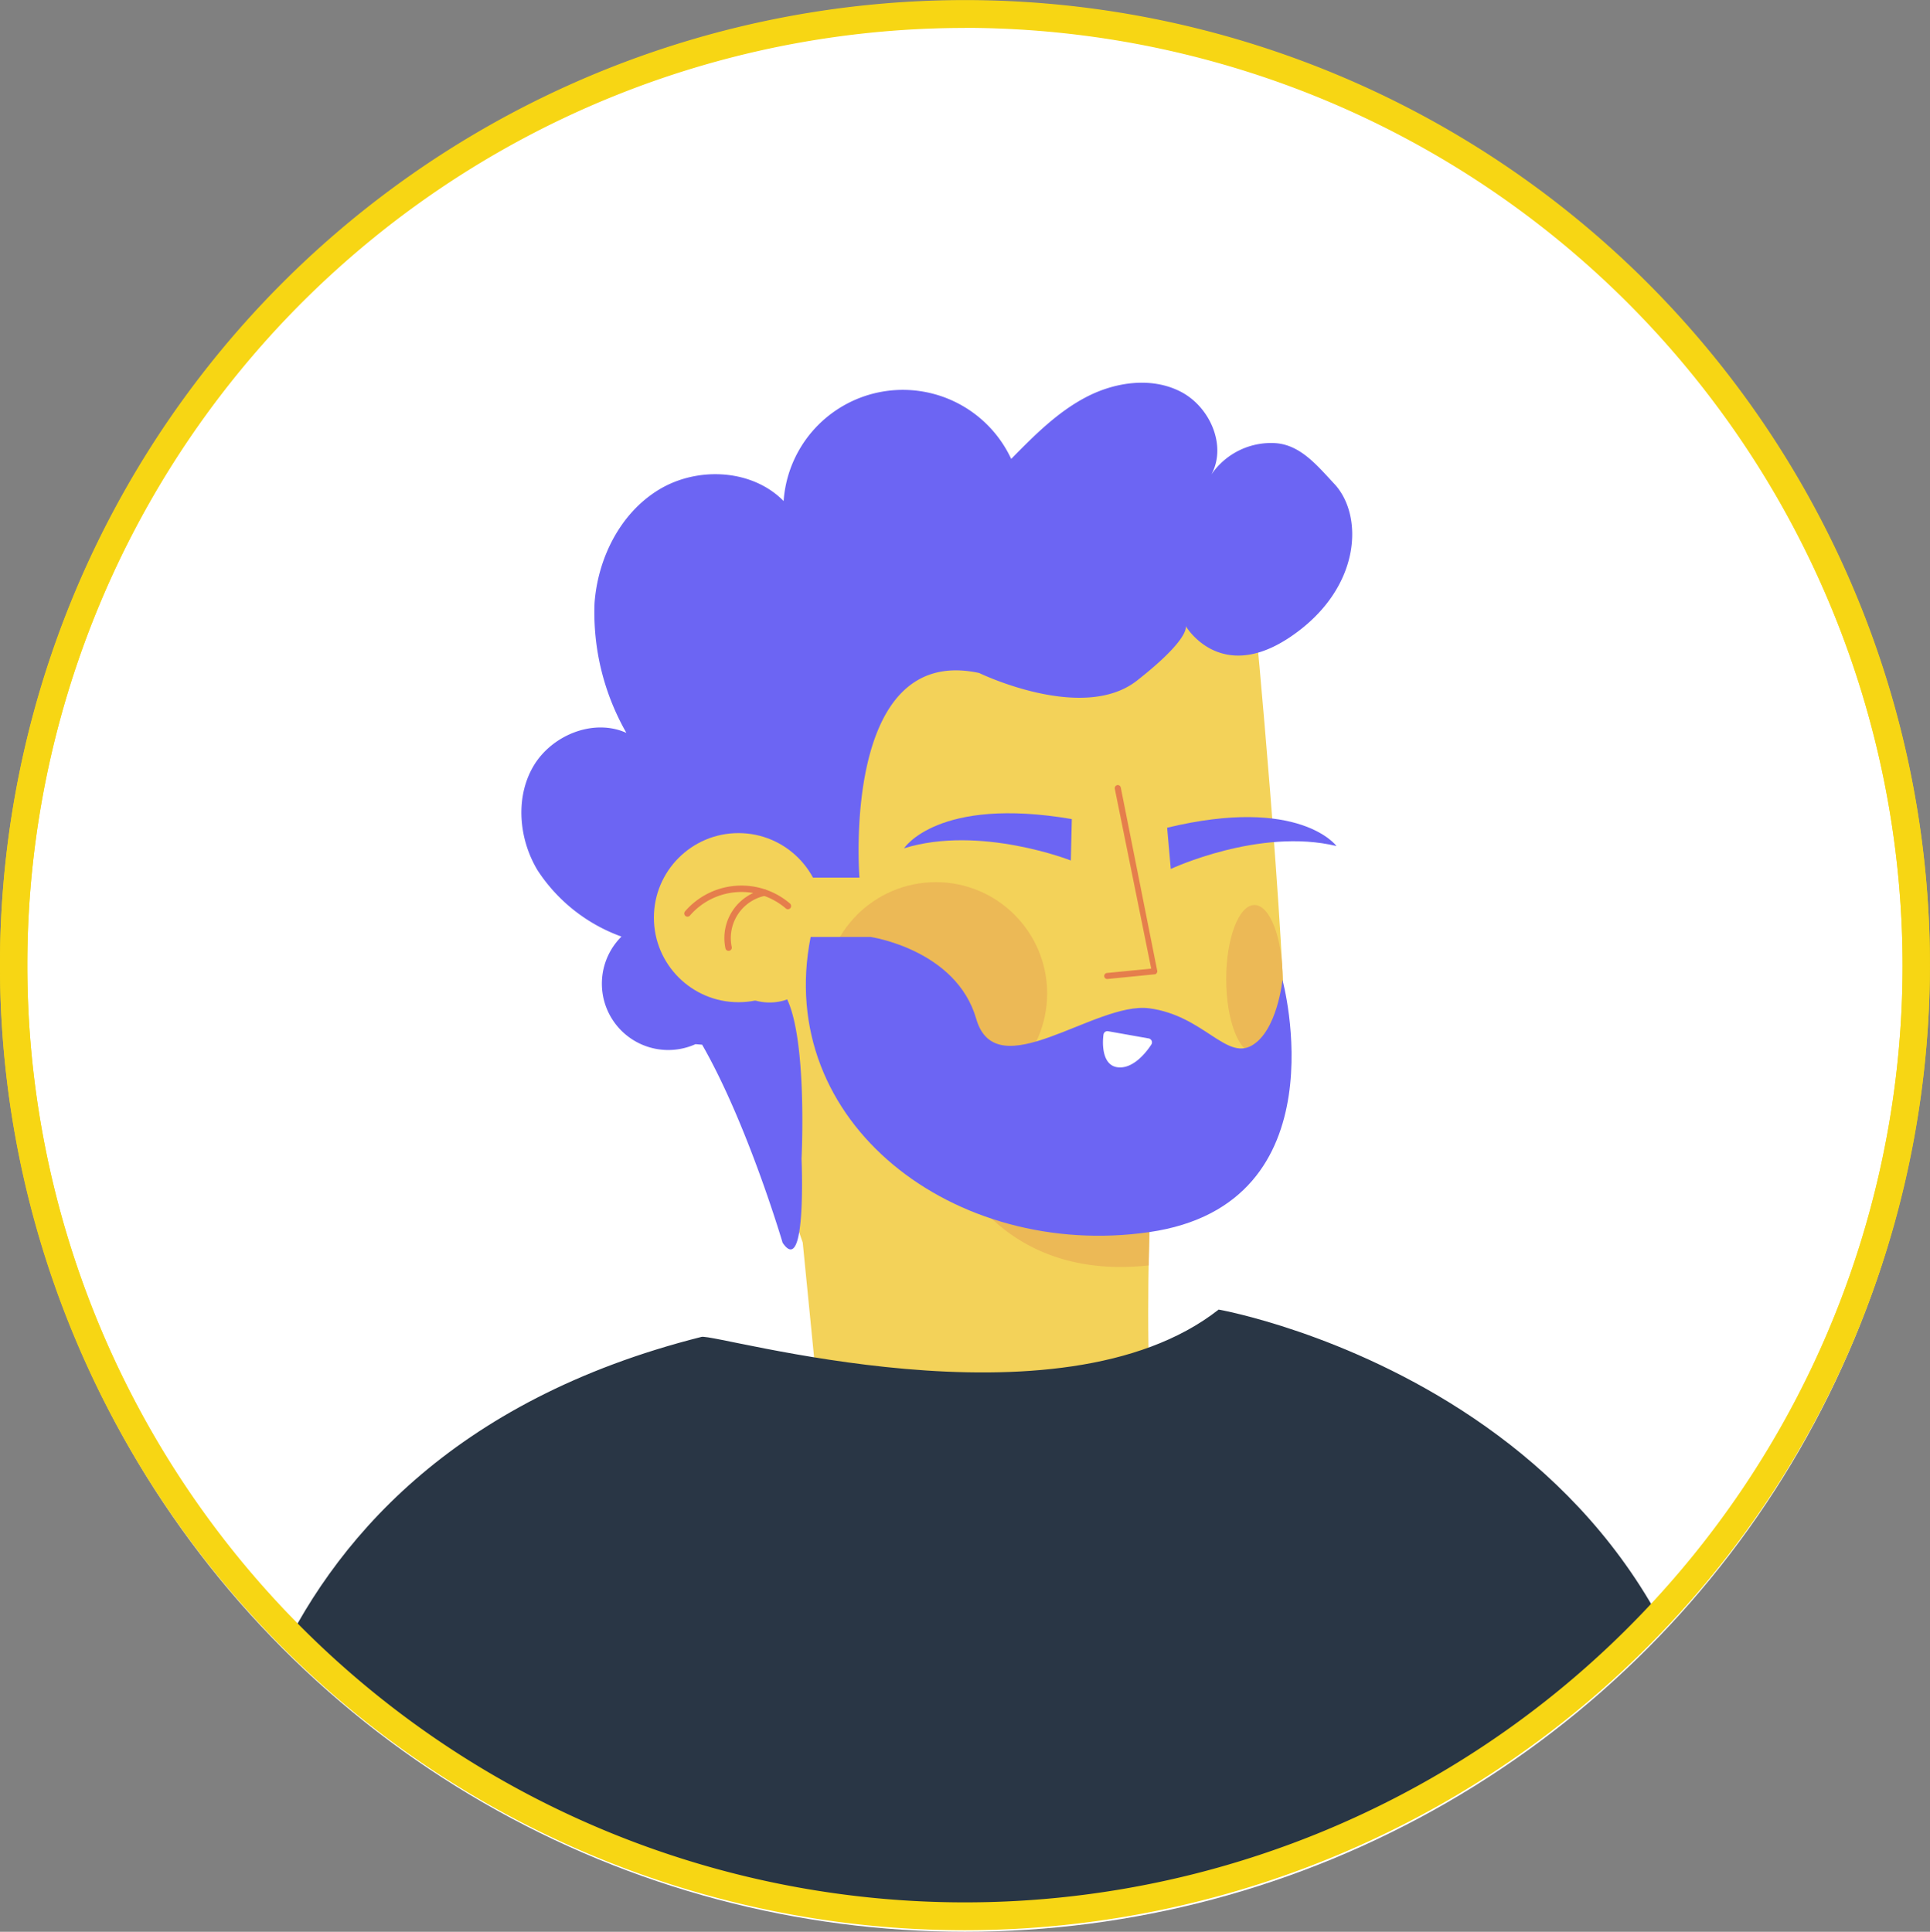 <svg xmlns="http://www.w3.org/2000/svg" xmlns:xlink="http://www.w3.org/1999/xlink" viewBox="0 0 212.01 212.24"><rect x="0" y="0" width="212.01" height="212.24" fill="#808080" stroke="none"/><defs><style>.cls-1{fill:none;}.cls-2{fill:#fff;}.cls-3{fill:#f7d614;}.cls-4{clip-path:url(#clip-path);}.cls-5{fill:#f3d259;}.cls-6{fill:#ecb956;}.cls-7{fill:#6c65f3;}.cls-8{fill:#ee9982;}.cls-9{fill:#e57e4c;}.cls-10{fill:#293645;}</style><clipPath id="clip-path" transform="translate(0 -0.06)"><circle class="cls-1" cx="106.58" cy="105" r="105"></circle></clipPath></defs><g id="Capa_2" data-name="Capa 2"><g id="Capa_1-2" data-name="Capa 1"><circle class="cls-2" cx="106.01" cy="106.42" r="105.82"></circle><path class="cls-3" d="M106,212.13a106,106,0,1,1,106-106A106.12,106.12,0,0,1,106,212.13Zm0-209a103,103,0,1,0,103,103A103.13,103.13,0,0,0,106,3.12Z" transform="translate(0 -0.06)"></path><g class="cls-4"><path class="cls-5" d="M126.75,156c-1-3.92-.49-20.68-.49-20.68s15.09-2.65,15-17.79-3.42-49.82-3.42-49.82L109.2,56.09,80.34,81.25,74.91,98.41l13.27,38.17,1.95,19.71Z" transform="translate(0 -0.06)"></path><path class="cls-6" d="M126.26,135.34A37.72,37.72,0,0,1,105.83,130s5.29,10.75,20.36,9.09Z" transform="translate(0 -0.06)"></path><path class="cls-7" d="M77.13,114.84c5,8.72,8.84,21.76,8.84,21.76,2.66,3.93,2.08-9.24,2.08-9.24s.65-12.78-1.58-17.5c0,0-7.41,3.25-10.52-10.32-1.54-6.7,8.38-11,12-3.06l6.46,0S92.34,70.71,107.56,74c0,0,11.36,5.52,17.33.84s5.36-6,5.36-6,3.75,6.44,11.52,1.18,8.06-13.28,4.83-16.77c-1.87-2-3.71-4.29-6.45-4.5a7.94,7.94,0,0,0-7.08,3.44c1.72-3.15-.15-7.42-3.34-9.08s-7.17-1.1-10.36.55-5.77,4.26-8.29,6.82a13.13,13.13,0,0,0-25,4.63c-3.47-3.54-9.49-3.82-13.72-1.24s-6.69,7.52-7.05,12.46a26.65,26.65,0,0,0,3.5,14.25c-3.64-1.64-8.26.27-10.25,3.72s-1.55,8,.5,11.39a18.45,18.45,0,0,0,9.21,7.27,7.29,7.29,0,0,0,8.13,11.82" transform="translate(0 -0.06)"></path><path class="cls-8" d="M87.06,104.65c-.06,0-.2.19-.54.42a2.23,2.23,0,0,1-1.65.3c-1.43-.27-2.91-2.22-3.34-4.5a7.48,7.48,0,0,1,.1-3.28,2.62,2.62,0,0,1,1.39-2,1.14,1.14,0,0,1,1.41.4c.23.32.19.59.26.6s.24-.26,0-.77a1.43,1.43,0,0,0-.63-.71A1.73,1.73,0,0,0,82.83,95a3.17,3.17,0,0,0-2,2.35,7.61,7.61,0,0,0-.19,3.67c.49,2.55,2.2,4.74,4.12,5a2.38,2.38,0,0,0,2-.66C87.09,105,87.11,104.66,87.06,104.65Z" transform="translate(0 -0.06)"></path><circle class="cls-5" cx="81.12" cy="100.82" r="9.29"></circle><path class="cls-9" d="M86.9,99.57a.35.35,0,0,1-.58.3,7.47,7.47,0,0,0-10.53.78.35.35,0,1,1-.54-.46,8.19,8.19,0,0,1,11.53-.86A.37.37,0,0,1,86.9,99.57Z" transform="translate(0 -0.06)"></path><path class="cls-9" d="M84.31,98.1a.35.35,0,0,1-.28.38,4.75,4.75,0,0,0-3.65,5.62.35.35,0,0,1-.27.42.35.35,0,0,1-.42-.27,5.45,5.45,0,0,1,4.2-6.46.35.35,0,0,1,.42.27Z" transform="translate(0 -0.06)"></path><path class="cls-9" d="M126.9,107.1l-5.24.52a.33.33,0,0,1-.36-.29.33.33,0,0,1,.3-.37l4.86-.48-4-19.76a.35.35,0,0,1,.26-.4.34.34,0,0,1,.4.27l4,20.12a.3.3,0,0,1-.06.26A.29.29,0,0,1,126.9,107.1Z" transform="translate(0 -0.06)"></path><path class="cls-7" d="M117.74,90.05l-.11,4.55s-10-3.93-18.32-1.34C99.31,93.26,103,87.53,117.74,90.05Z" transform="translate(0 -0.06)"></path><path class="cls-7" d="M128.21,91l.4,4.53s9.72-4.56,18.2-2.52C146.81,93,142.76,87.49,128.21,91Z" transform="translate(0 -0.06)"></path><circle class="cls-6" cx="102.8" cy="109.15" r="12.23"></circle><ellipse class="cls-6" cx="137.8" cy="107.57" rx="3.1" ry="8.14"></ellipse><path class="cls-7" d="M89.05,103h6.58s9.41,1.38,11.61,9,13.09-1.94,19-1.16,8.43,5.69,11.25,4.1,3.39-7.22,3.39-7.22,6.71,24.63-14.64,27.71S85,123.43,89.05,103Z" transform="translate(0 -0.06)"></path><path class="cls-10" d="M77.06,146.94c1.6-.4,39.25,10.79,56.81-3,0,0,56.09,9.86,56.09,66.08H24.3S22,160.8,77.06,146.94Z" transform="translate(0 -0.06)"></path><path class="cls-2" d="M121.73,113.36l4.45.79a.44.44,0,0,1,.29.68c-.65,1-2.11,2.74-3.76,2.48s-1.63-2.6-1.49-3.59A.43.43,0,0,1,121.73,113.36Z" transform="translate(0 -0.06)"></path></g><path class="cls-3" d="M106,212.07a106,106,0,1,1,106-106A106.12,106.12,0,0,1,106,212.07Zm0-209a103,103,0,1,0,103,103A103.13,103.13,0,0,0,106,3.06Z" transform="translate(0 -0.06)"></path></g></g></svg>